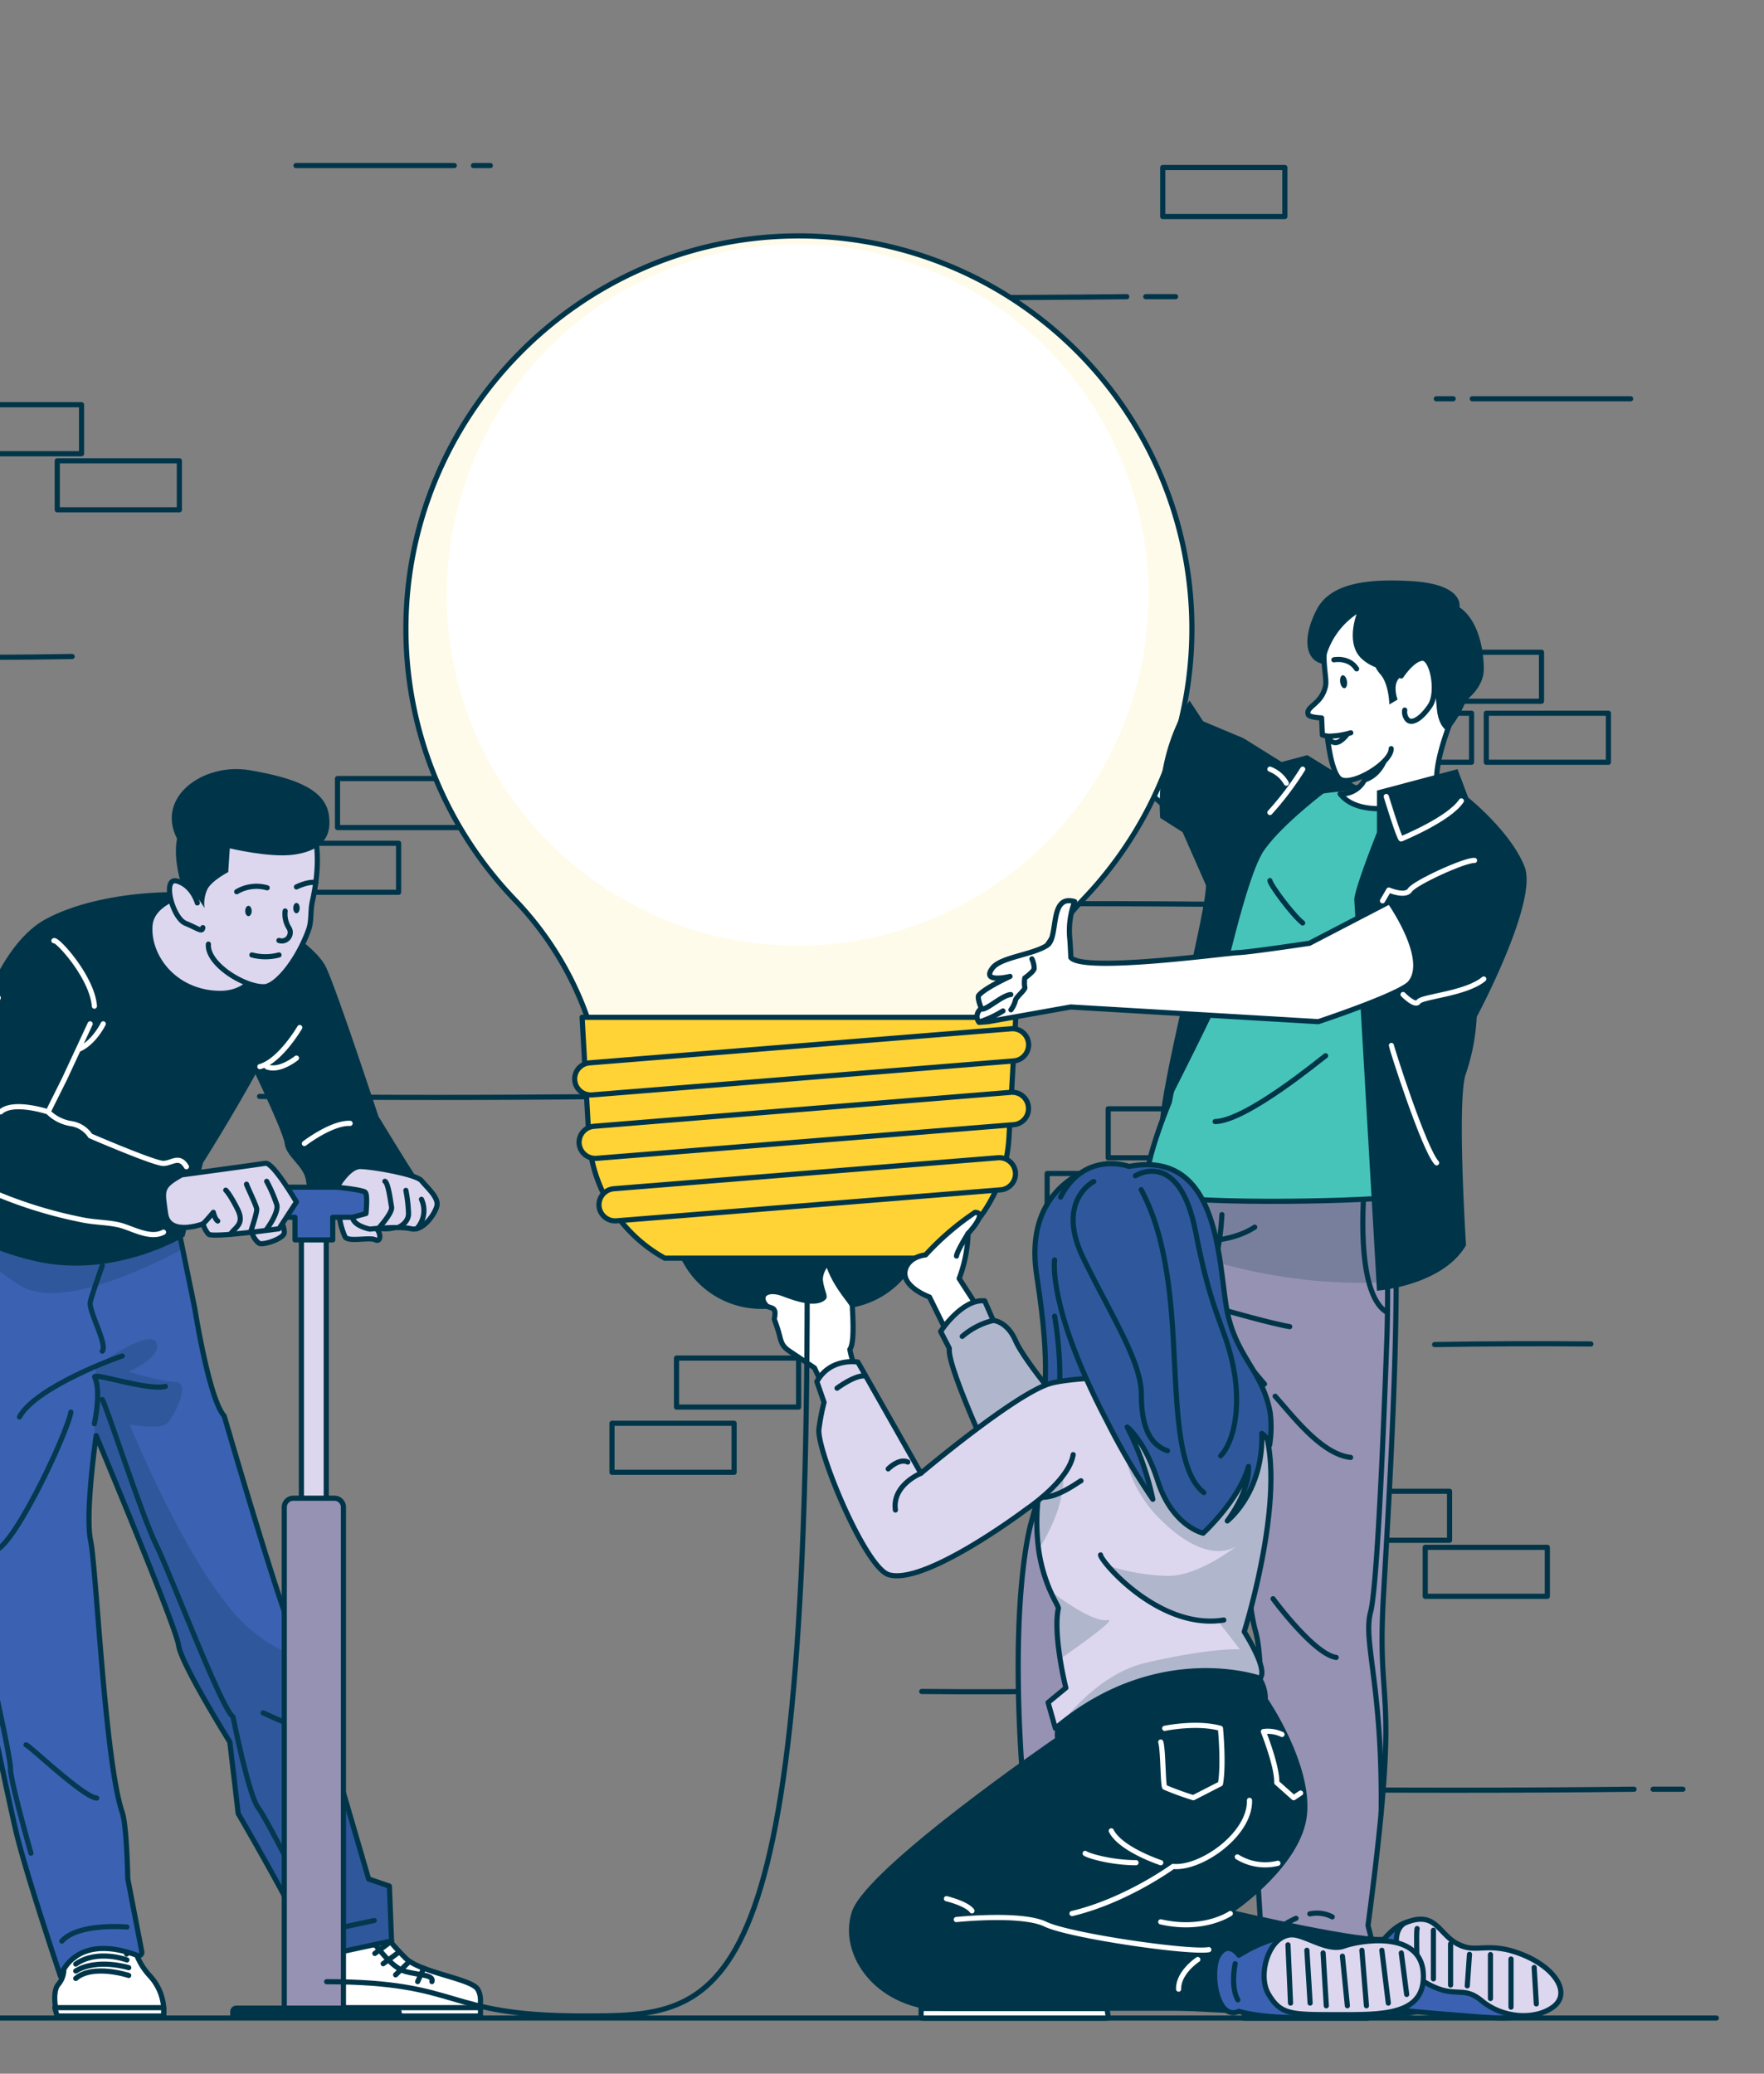 <?xml version="1.0" encoding="UTF-8"?> <svg xmlns="http://www.w3.org/2000/svg" width="171" height="201" fill="none"><rect width="100%" height="100%" fill="#808080" stroke="none"/><g clip-path="url(#clip0)"><path d="M-22.703 195.604h189.085M-3.93 43.981H7.905v-4.75H-3.93v4.75zM5.55 49.413h11.837v-4.75H5.55v4.75zM32.718 80.214h11.837v-4.75H32.718v4.75zM26.804 86.485H38.64v-4.75H26.804v4.75zM-9.85 124.827H1.986v-4.75H-9.85v4.75zM-3.366 130.737H8.47v-4.749H-3.366v4.749zM65.581 136.383h11.837v-4.75H65.581v4.75zM59.325 142.706h11.837v-4.75H59.325v4.75zM-6.106 167.529H5.73v-4.749H-6.106v4.749zM3.413 124.827H15.25v-4.75H3.413v4.75zM59.681 106.274c-11.51.128-23.37.128-34.519 0M64.42 106.274h-2.895M158.404 173.426c-11.51.128-23.37.128-34.519 0M163.142 173.426h-2.894M109.224 28.756c-11.51.128-23.37.128-34.519 0M113.962 28.756h-2.894M6.996 63.633c-5.06.085-10.11.103-15.148.052M104.493 163.898c-5.06.086-10.108.103-15.143.052M5.197 155.305H6.83M-12 155.305H3.343M45.898 16.048h1.632M28.695 16.048h15.343M149.997 149.977H138.16v4.749h11.837v-4.749zM140.518 144.545h-11.836v4.749h11.836v-4.749zM113.347 113.744H101.51v4.75h11.837v-4.75zM119.263 107.473h-11.837v4.75h11.837v-4.75zM155.917 69.132H144.08v4.749h11.837v-4.75zM149.431 63.22h-11.837v4.75h11.837v-4.75zM80.487 57.575H68.65v4.75h11.837v-4.75zM86.741 51.252H74.904v4.75h11.837v-4.75zM124.552 16.238h-11.837v4.75h11.837v-4.75zM142.651 69.132h-11.837v4.749h11.837v-4.75zM86.39 87.684c11.505-.128 23.366-.128 34.52 0M81.65 87.684h2.89M139.07 130.325c5.061-.085 10.11-.104 15.149-.057M140.868 38.653h-1.632M158.07 38.653h-15.347" stroke="#003549" stroke-width=".5" stroke-linecap="round" stroke-linejoin="round"></path><path d="M120.602 73.644l-7.933-6.02s-9.602-18.154-10.148-18.818l-2.874 3.712s5.417 15.808 6.219 18.012c.802 2.204 4.099 4.692 5.693 6.385 1.594 1.692 7.918 6.138 7.918 6.138l1.125-9.41z" fill="#fff" stroke="#003549" stroke-width=".5" stroke-linecap="round" stroke-linejoin="round"></path><path d="M81.1 126.869h-7.31a8.622 8.622 0 01-5.92-2.352 8.61 8.61 0 01-2.686-5.772l-.399-7.015H90.1l-.398 7.015a8.606 8.606 0 01-2.683 5.772 8.622 8.622 0 01-5.919 2.352z" fill="#003549"></path><path d="M115.54 60.931a38.043 38.043 0 00-11.482-27.238 38.122 38.122 0 00-27.53-10.815c-20.6.474-37.228 17.538-37.18 38.143a37.902 37.902 0 0010.49 26.127 31.622 31.622 0 017.998 14.519l.251 1.071h38.718l.147-.63a33.383 33.383 0 018.279-15.168A37.86 37.86 0 00115.54 60.93z" fill="#fff"></path><path opacity=".1" d="M76.528 22.879c-20.6.474-37.228 17.538-37.18 38.143a37.902 37.902 0 0010.49 26.127 31.623 31.623 0 017.998 14.518l.251 1.072h38.718l.147-.631a33.36 33.36 0 018.283-15.168 38.036 38.036 0 00-7.47-58.197 38.117 38.117 0 00-21.237-5.864zm.792 68.777a34.033 34.033 0 01-18.894-5.729 33.988 33.988 0 01-12.525-15.251 33.953 33.953 0 017.376-37.03 34.04 34.04 0 0137.065-7.364 34.005 34.005 0 0115.263 12.515 33.959 33.959 0 01-4.232 42.908 34.01 34.01 0 01-24.053 9.951z" fill="#FFD336"></path><path d="M115.54 60.931a38.043 38.043 0 00-11.482-27.238 38.122 38.122 0 00-27.53-10.815c-20.6.474-37.228 17.538-37.18 38.143a37.902 37.902 0 0010.49 26.127 31.622 31.622 0 017.998 14.519l.251 1.071h38.718l.147-.63a33.383 33.383 0 018.279-15.168A37.86 37.86 0 00115.54 60.93v0z" stroke="#003549" stroke-width=".5" stroke-miterlimit="10"></path><path d="M64.445 121.954H90.45a14.298 14.298 0 007.358-11.703l.66-11.646h-42.04l.655 11.646a14.296 14.296 0 007.363 11.703z" fill="#FFD336" stroke="#003549" stroke-width=".5" stroke-linecap="round" stroke-linejoin="round"></path><path d="M98.27 102.833l-40.872 3.294a1.56 1.56 0 01-1.684-1.422 1.563 1.563 0 011.423-1.683l40.881-3.308a1.562 1.562 0 011.322 2.568 1.555 1.555 0 01-1.07.551zM98.26 109.014l-40.434 3.261a1.57 1.57 0 01-1.684-1.422 1.563 1.563 0 011.423-1.683l40.444-3.294a1.567 1.567 0 011.685 1.422 1.561 1.561 0 01-1.433 1.716zM97.013 115.327l-37.26 3.006a1.572 1.572 0 01-1.684-1.422 1.565 1.565 0 011.422-1.688l37.261-3.005a1.57 1.57 0 011.684 1.422 1.568 1.568 0 01-1.423 1.687z" fill="#FFD336" stroke="#003549" stroke-width=".5" stroke-linecap="round" stroke-linejoin="round"></path><path d="M107.067 187.878s.864 5.271 0 7.731h-17.45s-.735-1.844 0-3.01c.736-1.166 6.268-1.825 7.99-3.399a29.774 29.774 0 003.563-4.266l5.897 2.944z" fill="#003549" stroke="#003549" stroke-width=".5" stroke-miterlimit="10"></path><path d="M89.291 194.675H107.3l.152.929H89.291v-.929z" fill="#fff" stroke="#003549" stroke-width=".5" stroke-linecap="round" stroke-linejoin="round"></path><path d="M102.874 187.233s-1.641.394-1.827.474c-.185.081-1.779 2.517-3.377 2.949-1.6.431-3.198.346-2.951 1.123M99.238 187.233l1.87 1.375M98.371 188.437l1.803 1.323M97.217 189.494l1.565 1.512M95.639 190.267l.678 1.493" stroke="#fff" stroke-width=".5" stroke-linecap="round" stroke-linejoin="round"></path><path d="M107.353 190.248a14.728 14.728 0 00-5.997.744c-3.136 1.1-4.218 2.057-4.137 2.346.08.29.45 1.143.45 1.143h1.571s-.57-1-.474-1.143c.094-.142 5.47-2.232 8.568-1.862l.019-1.228z" fill="#fff"></path><path d="M132.557 195.604s.673-2.564-.114-3.517c-1.423-1.706.171-3.138-1.248-3.73l-.593.687c-.114-.697.218-2.82-2.41-3.1-3.179-.332-3.24 1.976-3.411 2.74l.052-1.067c-1.357 0-.655 1.351-2.709 3.565a5.828 5.828 0 00-1.48 4.422h11.913z" fill="#003549" stroke="#003549" stroke-width=".5" stroke-miterlimit="10"></path><path d="M120.631 194.675h12.193l-.266.929h-11.913l-.014-.929z" fill="#fff" stroke="#003549" stroke-width=".5" stroke-linecap="round" stroke-linejoin="round"></path><path d="M124.529 191.073s4.004-1.323 5.935.331M124.529 190.201s3.521-1.114 5.935.374M124.754 189.338s3.321-1.247 5.726.474" stroke="#fff" stroke-width=".5" stroke-linecap="round" stroke-linejoin="round"></path><path d="M122.124 191.196l.399.389a.325.325 0 01.043.412 4.887 4.887 0 00-.816 2.692h-.584a8.526 8.526 0 01.844-2.682l-.298-.304.412-.507z" fill="#fff"></path><path d="M110.208 163.093s-2.591 4.398-6.97 3.46" stroke="#003549" stroke-width=".5" stroke-linecap="round" stroke-linejoin="round"></path><path d="M112.944 113.024l-1.698 3.588a190.098 190.098 0 00-11.31 31.066c-.105.393-2.325 8.248-.546 27.81l-1.015 3.431 1.11 5.688s-1.67 2.408-1.608 3.2c0 0 4.118.768 5.493 1.502 1.068.574 4.27 3.745 4.27 3.745.911-.19.987-3.868.987-3.868s1.898-32.649 2.453-34.061c.555-1.413 3.89-7.471 9.104-21.354 0 0 .119 19.391 1.513 24.297 1.239 4.366-.227 16.59-.227 16.59l.835 13.594s-2.932 3.043-.555 3.864c0 0 1.589-3.058 6.12-3.75 2.301-.355 5.171 3.731 5.171 3.731 1.006-.323-.427-5.456-.427-5.456 3.207-24.198.84-19.818 1.48-31.649.413-7.584 2.567-40.072.038-42.708l-21.188.74z" fill="#9692B3"></path><path opacity=".2" d="M135.358 124.206c-11.339.891-21.159-2.816-25.415-4.74.807-1.816 1.305-2.844 1.305-2.844l1.698-3.589 21.198-.767c.915.943 1.214 5.782 1.214 11.94zM120.104 133.998c-5.161 13.709-8.473 19.709-9.014 21.108-.313.81-1.072 11.897-1.66 21.206-.683-8.465-1.381-17.4-1.423-19.154-.128-3.489 2.395-8.276 2.775-9.513.38-1.237-.474-2.574-.474-2.574l4.54-5.716c-.152-1.944 2.249-10.428 2.249-10.428 1.409 1.369 2.69 4.242 3.007 5.071z" fill="#003549"></path><path d="M112.944 113.024l-1.698 3.588a190.098 190.098 0 00-11.31 31.066c-.105.393-2.325 8.248-.546 27.81l-1.015 3.431 1.11 5.688s-1.67 2.408-1.608 3.2c0 0 4.118.768 5.493 1.502 1.068.574 4.27 3.745 4.27 3.745.911-.19.987-3.868.987-3.868s1.898-32.649 2.453-34.061c.555-1.413 3.89-7.471 9.104-21.354 0 0 .119 19.391 1.513 24.297 1.239 4.366-.227 16.59-.227 16.59l.835 13.594s-2.932 3.043-.555 3.864c0 0 1.589-3.058 6.12-3.75 2.301-.355 5.171 3.731 5.171 3.731 1.006-.323-.427-5.456-.427-5.456 3.207-24.198.84-19.818 1.48-31.649.413-7.584 2.567-40.072.038-42.708l-21.188.74zM120.194 133.752s-2.591-4.996-4.801-6.39M114.426 125.746s7.87 2.37 10.598 2.844" stroke="#003549" stroke-width=".5" stroke-linecap="round" stroke-linejoin="round"></path><path d="M118.452 117.726c-.341 6.551-2.652 7.665-.417 9.091 0 0-.062 3.062 1.048 5.006M132.245 115.218s-.949 10.063 2.168 11.955" stroke="#003549" stroke-width=".5" stroke-linecap="round" stroke-linejoin="round"></path><path d="M134.411 118.461s.233 6.697 0 12.096c0 0-.773 22.814-1.546 25.681-.774 2.868 1.19 7.186 1.02 19.577M126.973 185.508a3.252 3.252 0 012.173.289M122.314 188.224a11.986 11.986 0 013.321-2.285M123.611 135.335c1.741 1.943 4.493 5.617 7.316 5.93M120.934 132.159a59.1 59.1 0 001.646 1.991M123.41 154.963s3.952 5.376 6.12 5.688M118.762 132.78s-7.036 19.586-9.488 21.52c0 0-.28 14.4-.356 19.434-.076 5.034-1.238 11.717-1.238 11.717M100.168 185.304s2.709.948 4.028 1.531a3.637 3.637 0 011.784 1.896M107.025 147.237c3.796-2.37 8.763-5.328 10.77-9.504M103.73 149.19a53.026 53.026 0 002.116-1.228M115.639 120.366c2.03-.028 4.269-.299 5.992-1.422M112.408 120.177c.584.08 1.167.132 1.756.161" stroke="#003549" stroke-width=".5" stroke-linecap="round" stroke-linejoin="round"></path><path d="M122.93 77.716s11.946-3.39 18.816.284c1.707.91 5.612 3.873 5.474 7.423-.137 3.55-11.443 20.078-11.305 22.278.137 2.199 0 7.887-.835 8.276-.835.388-18.977.915-23.456-.237-1.788-.474 1.727-8.916 1.727-8.916s3.426-18.32 9.579-29.108z" fill="#46C4BA" stroke="#003549" stroke-width=".5" stroke-linecap="round" stroke-linejoin="round"></path><path d="M139.939 77.085s-7.552 3.02-10.029-.137a2.496 2.496 0 002.173-1.038c.39-.6.602-1.3.612-2.015.038-.56-1.072-7.736-.612-8.38 6.96-9.717 8.497 4.55 8.497 4.55s-2.462 6.124-.641 7.02z" fill="#fff" stroke="#003549" stroke-width=".5" stroke-linecap="round" stroke-linejoin="round"></path><path d="M134.649 73.194s-.475 2.242-2.567 2.716c.39-.6.602-1.3.612-2.015.671-.174 1.326-.409 1.955-.701zM141.29 74.554l-7.809 2.071v4.053s-2.267 5.664-2.196 6.584c.071.92 2.196 37.844 2.196 37.844s6.343-.474 8.635-4.408c0 0-.921-14.315 0-16.671a19.897 19.897 0 001.034-5.456s5.973-11.153 4.645-14.556c-1.329-3.403-5.475-6.717-5.475-6.717l-1.03-2.744z" fill="#003549"></path><path d="M134.383 77.204s1.286 4.2 1.447 4.114c.161-.085 4.625-1.896 5.83-3.688" stroke="#fff" stroke-width=".5" stroke-linecap="round" stroke-linejoin="round"></path><path d="M131.707 76.332c-.114-.162-4.972-3.138-4.972-3.138l-2.5.663-3.691-2.303s-3.738 11.376-3.629 14.006c.109 2.631-3.876 17.197-4.46 22.947 0 0 4.744-9.348 5.423-10.978.678-1.63 2.879-12.609 4.701-15.168 1.822-2.56 6.082-5.74 6.082-5.74l3.046-.29z" fill="#003549"></path><path d="M140.85 69.098c.358-.95.501-1.969.417-2.981-.512-7.19-2.211-8.864-5.015-8.395-10.47 1.745-7.367 7.053-7.766 8.817-.398 1.763-1.898 1.896-1.684 2.697.081.317 1.314.35 1.314.35l.076 1.66.474.113s.38 3.792 1.343 4.214c1.219.555 4.863-1.645 4.853-3.01" fill="#fff"></path><path d="M140.85 69.098c.358-.95.501-1.969.417-2.981-.512-7.19-2.211-8.864-5.015-8.395-10.47 1.745-7.367 7.053-7.766 8.817-.398 1.763-1.898 1.896-1.684 2.697.081.317 1.314.35 1.314.35l.076 1.66.474.113s.38 3.792 1.343 4.214c1.219.555 4.863-1.645 4.853-3.01M129.303 63.955s1.47-.298 2.206.877" stroke="#003549" stroke-width=".5" stroke-linecap="round" stroke-linejoin="round"></path><path d="M129.916 66.131c.052.35.246.607.427.578.18-.028.284-.332.232-.678-.052-.346-.246-.606-.427-.578-.18.029-.284.332-.232.678z" fill="#003549"></path><path d="M128.662 71.36a7.905 7.905 0 002.282-.332M130.626 71.132s-.607.843-1.153.843c-.545 0-.578-.421-.578-.421" stroke="#003549" stroke-width=".5" stroke-linecap="round" stroke-linejoin="round"></path><path d="M141.48 58.855s.522-2.232-4.687-2.53c-4.066-.233-7.78.122-9.152 2.753-1.371 2.63-1.228 4.996.731 5.3a7.368 7.368 0 013.136-4.845s-1.139 2.939.574 4.39c.376.323.804.579 1.267.758.125.251.285.484.474.692.826.948.859 2.91.859 2.91l.797-.474s-1.158-3.062 2.206-2.341c1.727.37 1.423 2.455 1.675 3.754.251 1.298.949 1.654.949 1.654a9.68 9.68 0 001.812-2.996s1.717-1.223 1.717-3.02c0-1.796-.484-4.715-2.358-6.005z" fill="#003549"></path><path d="M135.83 65.52s1.091-1.678 2.059-1.716c.968-.038 1.618 3.318.731 4.621-.887 1.304-1.76 1.74-2.164 1.351a1.128 1.128 0 01-.284-.948" fill="#fff"></path><path d="M135.83 65.52s1.091-1.678 2.059-1.716c.968-.038 1.618 3.318.731 4.621-.887 1.304-1.76 1.74-2.164 1.351a1.128 1.128 0 01-.284-.948" stroke="#003549" stroke-width=".5" stroke-linecap="round" stroke-linejoin="round"></path><path d="M123.107 78.754a29.71 29.71 0 003.174-4.2M123.107 74.554c.67.255 1.23.734 1.585 1.356" stroke="#fff" stroke-width=".5" stroke-linecap="round" stroke-linejoin="round"></path><path d="M120.545 71.554l-3.909-1.64-1.324-2.015a18.838 18.838 0 00-2.846 11.376l2.173 1.384 2.965 6.73 2.941-15.835z" fill="#003549"></path><path d="M134.712 87.39s3.928 5.536 1.997 7.878c-.906 1.104-8.91 3.759-8.91 3.759l-24.005-1.422-7.99 1.422-.892.07a.916.916 0 01.219-1.34s-.432-1.044-.252-1.276c.546-.697 3.032-1.839 3.032-1.839s-2.87.716-1.69-.825c.807-1.047 3.872-1.265 5.286-2.19 1.162-.763.147-4.995 2.671-4.237a8.06 8.06 0 00-.475 3.598c.038.308.105 1.825.105 1.825 1.281 1.464 15.015-.432 16.197-.475 1.181-.042 6.936-.91 6.936-.91l7.771-4.038z" fill="#fff" stroke="#003549" stroke-width=".5" stroke-linecap="round" stroke-linejoin="round"></path><path d="M100.031 92.94c.14.297.215.62.218.948-.062.313-.906.906-.906.906-.05.3-.05.605 0 .905.094.218-.907.996-.907 1.275a2.653 2.653 0 01-.436.906M95.115 97.77c.375.285 1.974-1.293 2.87-1.37M97.223 97.989c-.657.411-1.359.747-2.092 1" stroke="#003549" stroke-width=".5" stroke-linecap="round" stroke-linejoin="round"></path><path d="M134.018 87.314l.612-1.043s1.613.688 2.049 0c.437-.687 5.318-2.934 6.258-2.872M136.012 96.396s1.186 1.218 1.499.701c.313-.516 4.554-.739 6.324-2.204M134.881 101.335c0 .19 3.131 10.001 4.379 11.376" stroke="#fff" stroke-width=".5" stroke-linecap="round" stroke-linejoin="round"></path><path d="M128.501 102.335c-.375.251-7.653 6.314-10.708 6.375M123.107 85.356c0 .356 2.154 3.295 3.174 4.105" stroke="#003549" stroke-width=".5" stroke-linecap="round" stroke-linejoin="round"></path><path d="M94.518 117.513c1.267 0-.673 2.047-.673 2.047a13.434 13.434 0 01-.864 4.366l3.928 6.067-3.378 2.683-3.43-6.958s-2.993-1.072-2.272-2.844c.446-1.119 1.898-1.242 1.898-1.242a26.577 26.577 0 014.791-4.119z" fill="#fff" stroke="#003549" stroke-width=".5" stroke-linecap="round" stroke-linejoin="round"></path><path d="M91.182 129.055s2.063-3.176 4.27-2.968l.83 1.896s1.361.071 2.182 2.005c.82 1.934 5.37 7.309 5.37 7.309l-6.59 6.831s-5.502-11.556-5.218-13.433l-.844-1.64z" fill="#DCD7EE"></path><path opacity=".2" d="M91.182 129.055s2.063-3.176 4.27-2.968l.83 1.896s1.361.071 2.182 2.005c.82 1.934 5.37 7.309 5.37 7.309l-6.59 6.831s-5.502-11.556-5.218-13.433l-.844-1.64z" fill="#003549"></path><path d="M91.182 129.055s2.063-3.176 4.27-2.968l.83 1.896s1.361.071 2.182 2.005c.82 1.934 5.37 7.309 5.37 7.309l-6.59 6.831s-5.502-11.556-5.218-13.433l-.844-1.64z" stroke="#003549" stroke-width=".5" stroke-linecap="round" stroke-linejoin="round"></path><path d="M107.35 112.792s-8.335 1.227-6.851 10.845c1.485 9.617.556 10.968.641 14.931.085 3.962 2.695 5.565 2.695 5.565l2.035-6.869s-1.015 1.304-.678-3.759c.336-5.062.422-11.556.422-11.556" fill="#3B62B2"></path><path opacity=".2" d="M107.35 112.792s-8.335 1.227-6.851 10.845c1.485 9.617.556 10.968.641 14.931.085 3.962 2.695 5.565 2.695 5.565l2.035-6.869s-1.015 1.304-.678-3.759c.336-5.062.422-11.556.422-11.556" fill="#003549"></path><path d="M107.35 112.792s-8.335 1.227-6.851 10.845c1.485 9.617.556 10.968.641 14.931.085 3.962 2.695 5.565 2.695 5.565l2.035-6.869s-1.015 1.304-.678-3.759c.336-5.062.422-11.556.422-11.556M102.232 127.576s.949 5.214.257 8.826" stroke="#003549" stroke-width=".5" stroke-linecap="round" stroke-linejoin="round"></path><path d="M83.848 134.506a11.093 11.093 0 01-1.466-3.712c.527-.687.228-3.882.247-4.204.019-.323-1.703-1.934-2.372-4.186a2.31 2.31 0 00-.74 1.55c.042.948.502 1.664.332 1.825-.907.853-3.283-.151-4.005-.407-1.593-.56-2.372.27-1.565 1.156.285.313.897.085.844.853-.052.768-.175.105.233 1.342.408 1.237.26 1.63 1.19 2.251l2.406 1.612 1.93 4.1 2.966-2.18z" fill="#fff" stroke="#003549" stroke-width=".5" stroke-linecap="round" stroke-linejoin="round"></path><path d="M103.452 165.197s3.321-4.906 11.59-5.181c8.27-.275 7.862 4.66 7.862 4.66s4.298 6.299 3.795 11.224c-.503 4.925-6.965 9.314-6.965 9.314s13.199 3.086 14.708 2.446c1.508-.64 4.573 5.911 3.392 7.38-1.182 1.47-38.5-1.043-38.5-1.043s-3.714-4.365-3.88-7.418c-.166-3.052 8.221-14.76 7.994-15.319-.228-.56.004-6.063.004-6.063z" fill="#003549"></path><path d="M117.437 170.762s1.105 9.139-3.596 10.726l-15.49 6.224s21.553 1.863 24.836 1.199c3.283-.663 7.889 5.992 7.889 5.992H91.747c-6.704 0-10.532-5.304-9.18-9.575 1.352-4.271 19.703-16.851 19.703-16.851s-.949-4.612 9.113-8.006c9.081-3.062 6.054 10.291 6.054 10.291z" fill="#003549"></path><path d="M120.615 158.163s2.372 3.673 1.528 4.508c0 0-9.536-3.399-19.3 4.413-.18.142-.356.289-.536.44l-.707-2.502 1.722-1.422s-.313-1.242-.559-2.806c-.247-1.565-.451-3.584-.167-4.892.029-.138-.351-.706-.797-1.725a15.288 15.288 0 01-1.119-4.01 20.918 20.918 0 01.507-7.921 31.717 31.717 0 011.424-4.418c1.385-3.469 8.392-5.1 16.548-2.981a4.329 4.329 0 012.438 1.654c4.113 5.527-.982 21.662-.982 21.662z" fill="#DCD7EE"></path><path opacity=".2" d="M100.674 150.176a20.893 20.893 0 01.508-7.92l1.727-.55s1.124 3.223-2.235 8.47zM102.76 160.803c-.261-1.621-.451-3.583-.166-4.891.028-.138-.351-.707-.797-1.726 0 0 3.98 3.119 5.551 2.844.948-.17-2.055 2.015-4.588 3.773z" fill="#003549"></path><path opacity=".2" d="M120.614 158.163s2.372 3.674 1.527 4.508c0 0-9.536-3.399-19.299 4.413 1.869-2.37 4.744-5.11 8.274-5.925 6.528-1.503 9.075-1.29 9.075-1.29l-2.116-2.739s-7.116 0-10.726-5.399a20.31 20.31 0 005.792 1.014c2.657.057 5.793-2.166 6.747-2.896-.812.531-3.321 1.498-7.496-2.664-5.162-5.157-5.418-14.765 5.683-12.077 1.233.308 2.416.787 3.516 1.422 4.118 5.498-.977 21.633-.977 21.633z" fill="#003549"></path><path d="M120.615 158.163s2.372 3.673 1.528 4.508c0 0-9.536-3.399-19.3 4.413-.18.142-.356.289-.536.44l-.707-2.502 1.722-1.422s-.313-1.242-.559-2.806c-.247-1.565-.451-3.584-.167-4.892.029-.138-.351-.706-.797-1.725a15.288 15.288 0 01-1.119-4.01 20.918 20.918 0 01.507-7.921 31.717 31.717 0 011.424-4.418c1.385-3.469 8.392-5.1 16.548-2.981a4.329 4.329 0 012.438 1.654c4.113 5.527-.982 21.662-.982 21.662z" stroke="#003549" stroke-width=".5" stroke-linecap="round" stroke-linejoin="round"></path><path d="M121.124 174.502c.086 3.289-4.692 6.664-7.41 6.408 0 0-4.54 3.318-9.792 4.565M92.701 186.058s6.315-.673 8.644.45c2.33 1.123 13.92 2.801 15.836 2.47M112.906 167.524s3.093-.649 5.403 0c0 0 .337 3.461 0 5.376l-2.628 1.346a28.116 28.116 0 01-2.775-1.01c-.171-.171-.152-3.711-.385-4.384M126.076 173.8l-.669.446-1.641-1.46c.057-1.574-1.295-4.949-1.295-4.949a3.21 3.21 0 011.803.28M119.945 179.986a5.126 5.126 0 003.933.616M119.263 185.475s-2.567 1.763-6.742.806M112.523 180.545s-3.895-1.28-4.796-3.086M105.193 179.645c.285.227 2.534.9 4.93.9M91.748 184.034s1.964.474 2.472 1.18M116.112 189.935s-1.897 1.237-1.859 2.868" stroke="#fff" stroke-width=".5" stroke-linecap="round" stroke-linejoin="round"></path><path d="M131.205 190.001c.104-2.716 2.614-1.587 2.614-1.587s1.836-2.697 3.615-2.067c1.779.63 2.239 1.564 5.067 2.56 2.827.995 6.67.213 7.714 2.9 1.043 2.688-.29 4.195-6.671 3.702-6.381-.493-8.065-.696-8.065-.696s-4.488.649-4.274-4.812z" fill="#3B62B2" stroke="#003549" stroke-width=".5" stroke-linecap="round" stroke-linejoin="round"></path><path d="M133.686 189.428a3.536 3.536 0 001.281 3.057" stroke="#003549" stroke-width=".5" stroke-linecap="round" stroke-linejoin="round"></path><path d="M136.286 186.347c-1.357.54-1.528 3.655 1.613 5.641 3.141 1.986 3.767.289 5.75 1.952 1.983 1.664 5.095 1.896 6.889.607 1.793-1.289.327-3.792-3.018-5.119-3.344-1.327-4.417 0-6.257-1.014-1.841-1.015-2.088-3.219-4.977-2.067z" fill="#DCD7EE" stroke="#003549" stroke-width=".5" stroke-linecap="round" stroke-linejoin="round"></path><path d="M137.373 186.93c-.105.341 0 3.479 0 3.479M138.953 187.096v4.711M140.617 188.414v3.991M142.45 189.428l-.214 3.057M144.484 189.452v4.261M146.477 189.883v4.664M148.721 190.703l.208 3.531" stroke="#003549" stroke-width=".5" stroke-linecap="round" stroke-linejoin="round"></path><path d="M125.061 187.546a14.508 14.508 0 00-4.962 1.972s-1.001-1.474-1.94-.038c-.94 1.436-.257 6.48 1.94 5.47 0 0 3.136 1.033 9.465.403 6.328-.631.313-4.11.313-4.11l-4.816-3.697z" fill="#3B62B2" stroke="#003549" stroke-width=".5" stroke-linecap="round" stroke-linejoin="round"></path><path d="M125.641 187.579c-2.462-.502-3.847 3.693-2.685 5.688 1.163 1.996 2.145 2.01 6.528 2.01 4.384 0 8.758.156 8.488-4.043-.271-4.2-6.263-3.133-7.691-2.602-1.428.53-3.325-.783-4.64-1.053z" fill="#DCD7EE" stroke="#003549" stroke-width=".5" stroke-linecap="round" stroke-linejoin="round"></path><path d="M124.855 188.508l.247 5.646M126.688 189.035l.313 5.119M128.258 189.295l.313 5.12M130.133 189.608l.479 4.806M132.02 189.035l.441 5.379M133.955 189.035l.626 5.119M135.84 189.295l.522 4.02M119.733 190.338s-.475 2.233.261 3.503" stroke="#003549" stroke-width=".5" stroke-linecap="round" stroke-linejoin="round"></path><path d="M106.778 133.486c-.475.09-3.743.199-5.119.659-3.497 1.157-12.387 8.655-12.387 8.655l-6.11-10.778s-2.662-.474-3.977 1.896l.698 2.005a21.017 21.017 0 00-.503 2.635c-.161 2.162 4.512 13.414 6.784 14.078 3.558 1.038 13.346-6.356 13.346-6.356s4.104-2.735 4.521-5.285" fill="#DCD7EE"></path><path d="M106.778 133.486c-.475.09-3.743.199-5.119.659-3.497 1.157-12.387 8.655-12.387 8.655l-6.11-10.778s-2.662-.474-3.977 1.896l.698 2.005a21.017 21.017 0 00-.503 2.635c-.161 2.162 4.512 13.414 6.784 14.078 3.558 1.038 13.346-6.356 13.346-6.356s4.104-2.735 4.521-5.285" stroke="#003549" stroke-width=".5" stroke-linecap="round" stroke-linejoin="round"></path><path d="M102.811 116.029c2.348-4.555 6.642-2.967 6.642-2.967 8.359-1.588 8.615 8.138 9.374 13.272.759 5.133 3.525 6.309 4.308 10.613a11.437 11.437 0 01-.057 3.114 1.895 1.895 0 00-.759-1.128c.161 5.564-3.136 8.323-3.345 8.484 2.335-3.204 2.05-5.28 2.05-5.28-.901 3.261-4.393 6.47-4.393 6.47s-2.98-.673-4.379-5.01c-1.238-3.859-2.885-5.214-2.984-5.276a28.374 28.374 0 012.486 7.001 65.682 65.682 0 01-4.417-7.513c-5.812-11.077-5.105-15.689-5.105-15.689" fill="#3B62B2"></path><path opacity=".2" d="M102.811 116.029c2.348-4.555 6.642-2.967 6.642-2.967 8.359-1.588 8.615 8.138 9.374 13.272.759 5.133 3.525 6.309 4.308 10.613a11.437 11.437 0 01-.057 3.114 1.895 1.895 0 00-.759-1.128c.161 5.564-3.136 8.323-3.345 8.484 2.335-3.204 2.05-5.28 2.05-5.28-.901 3.261-4.393 6.47-4.393 6.47s-2.98-.673-4.379-5.01c-1.238-3.859-2.885-5.214-2.984-5.276a28.374 28.374 0 012.486 7.001 65.682 65.682 0 01-4.417-7.513c-5.812-11.077-5.105-15.689-5.105-15.689" fill="#003549"></path><path d="M102.811 116.029c2.348-4.555 6.642-2.967 6.642-2.967 8.359-1.588 8.615 8.138 9.374 13.272.759 5.133 3.525 6.309 4.308 10.613a11.437 11.437 0 01-.057 3.114 1.895 1.895 0 00-.759-1.128c.161 5.564-3.136 8.323-3.345 8.484 2.335-3.204 2.05-5.28 2.05-5.28-.901 3.261-4.393 6.47-4.393 6.47s-2.98-.673-4.379-5.01c-1.238-3.859-2.885-5.214-2.984-5.276a28.374 28.374 0 012.486 7.001 65.682 65.682 0 01-4.417-7.513c-5.812-11.077-5.105-15.689-5.105-15.689" stroke="#003549" stroke-width=".5" stroke-linecap="round" stroke-linejoin="round"></path><path d="M110.059 113.967s4.269-2.759 5.854 5.48c1.585 8.238 2.87 9.081 3.658 13.129.787 4.048-.052 7.314-1.239 8.532" stroke="#003549" stroke-width=".5" stroke-linecap="round" stroke-linejoin="round"></path><path d="M110.623 115.313c1.466 2.759 2.59 6.47 3.041 13.329.451 6.859.299 13.94 3.036 16.026M106.026 114.526s-3.715 1.858-1.011 7.423c2.705 5.565 5.627 10.011 5.627 13.215 0 3.205.873 4.887 2.533 5.456M93.845 119.56s-1.063 1.688-1.124 2.185M89.27 142.801s-2.817 1.137-2.471 3.559M86.102 142.374s1.043-1.067 1.897-.664M81.144 134.553s1.751-1.308 2.705-1.18M96.282 127.988a7.154 7.154 0 00-3.003 1.545M104.789 143.531c-.09 0-2.263 1.673-3.758 1.587M106.688 150.716c0 .598 5.693 7.319 11.945 6.309" stroke="#003549" stroke-width=".5" stroke-linecap="round" stroke-linejoin="round"></path><path d="M25.601 88.812s4.934 2.64 6.025 4.982c1.091 2.341 5.062 14.419 5.062 14.419s3.013 4.953 3.715 5.958.399 5.214-3.079 5.185c-3.477-.028-7.496-3.341-7.647-4.839-.152-1.498-1.94-2.37-2.078-3.664-.138-1.294-4.318-9.836-4.318-9.836l2.32-12.205z" fill="#003549"></path><path d="M31.169 188.703s-.745 4.569 0 6.702h15.125s.64-1.602 0-2.607c-.641-1.005-5.433-1.583-6.922-2.948a25.75 25.75 0 01-3.089-3.702l-5.114 2.555z" fill="#fff" stroke="#003549" stroke-width=".5" stroke-linecap="round" stroke-linejoin="round"></path><path d="M46.577 194.599H30.974l-.138.806h15.741v-.806z" fill="#fff" stroke="#003549" stroke-width=".5" stroke-linecap="round" stroke-linejoin="round"></path><path d="M34.805 188.148s1.423.341 1.58.398c.156.057 1.546 2.181 2.931 2.55 1.386.37 2.766.304 2.553.977M37.956 188.148l-1.622 1.195M38.705 189.196l-1.56 1.142M39.702 190.111l-1.352 1.308M41.075 190.774l-.589 1.299" stroke="#003549" stroke-width=".5" stroke-linecap="round" stroke-linejoin="round"></path><path d="M5.539 195.405s-.584-2.223.1-3.048c1.223-1.479-.152-2.72 1.076-3.232l.518.597c.1-.607-.19-2.451 2.092-2.688 2.751-.289 2.804 1.711 2.95 2.37l-.042-.919c1.172 0 .564 1.17 2.344 3.085a5.06 5.06 0 011.285 3.835H5.54z" fill="#fff" stroke="#003549" stroke-width=".5" stroke-linecap="round" stroke-linejoin="round"></path><path d="M-4.438 110.839c-1.267.725-4.55 7.716-2.633 21.581 1.916 13.864 7.643 40.906 8.606 45.03.963 4.124 4.326 14.101 4.326 14.101s1.286-4.322 7.468-2.009a.318.318 0 00.417-.361l-1.357-7.057s-.094-5.162-.54-6.456c-1.675-4.873-2.51-23.7-3.065-26.331-.555-2.631.536-10.186.536-10.186s7.738 18.486 7.99 20.315c.25 1.83 4.966 9.376 4.966 9.376l.817 6.944s6.276 10.751 7.381 13.96l7.482-1.617-.209-5.313-2.016-.692-3.52-12.083a106.75 106.75 0 00-4.094-12.324c-1.666-4.204-6.386-20.476-6.386-20.476-1.466-1.593-2.847-10.4-2.847-10.4l-2.267-11.106-21.055-4.896z" fill="#3B62B2"></path><path opacity=".2" d="M17.703 121.077c-3.795 2.024-12.079 5.916-15.836 3.489-3.155-2.038-6.723-5.314-8.9-7.428.73-3.844 1.935-5.915 2.595-6.299l21.055 4.91 1.086 5.328zM37.957 188.148l-7.481 1.626c-1.106-3.209-7.382-13.959-7.382-13.959l-.816-6.944s-4.716-7.57-4.967-9.386c-.252-1.815-7.99-20.315-7.99-20.315s-.185 1.294-.37 3.005c.057-.887.475-6.845.233-8.679l.19-1.109s5.095-3.678 5.778-2.275c.683 1.403-2.671 2.844-2.671 2.844s3.098.948 4.602.995c1.504.047-.342 3.73-1.049 4.147-.707.418-3.44 0-3.44 0S18.46 152.57 23.9 157.604a14.286 14.286 0 005.356 3.114c1.998 5.465 2.956 9.342 2.956 9.342l3.52 12.083 2.017.692.208 5.313z" fill="#003549"></path><path d="M-4.438 110.839c-1.267.725-4.55 7.716-2.633 21.581 1.916 13.864 7.643 40.906 8.606 45.03.963 4.124 4.326 14.101 4.326 14.101s1.286-4.322 7.468-2.009a.318.318 0 00.417-.361l-1.357-7.057s-.094-5.162-.54-6.456c-1.675-4.873-2.51-23.7-3.065-26.331-.555-2.631.536-10.186.536-10.186s7.738 18.486 7.99 20.315c.25 1.83 4.966 9.376 4.966 9.376l.817 6.944s6.276 10.751 7.381 13.96l7.482-1.617-.209-5.313-2.016-.692-3.52-12.083a106.75 106.75 0 00-4.094-12.324c-1.666-4.204-6.386-20.476-6.386-20.476-1.466-1.593-2.847-10.4-2.847-10.4l-2.267-11.106-21.055-4.896z" stroke="#003549" stroke-width=".5" stroke-linecap="round" stroke-linejoin="round"></path><path d="M26.322 101.193c-2.586 5.119-6.642 11.518-6.642 11.518l-1.789 7.134s-6.718 4.143-14.422 2.408c-9.014-2.039-10.494-6.636-10.494-6.636l2.429-8.035c1.171-5.365 3.72-15.608 9.014-18.486 5.294-2.877 14.37-3.142 18.028-1.971 3.259 1.047 5.062 1.839 5.954 2.806 0 0 1.319 4.522 1.03 6.024-.29 1.503-3.108 5.238-3.108 5.238z" fill="#003549"></path><path d="M15.87 194.599H5.305l.232.806h10.324l.01-.806z" fill="#fff" stroke="#003549" stroke-width=".5" stroke-linecap="round" stroke-linejoin="round"></path><path d="M12.48 191.476s-3.463-1.143-5.138.289M12.48 190.722s-3.046-.948-5.138.322M12.304 189.973s-2.846-1.081-4.962.398" stroke="#003549" stroke-width=".5" stroke-linecap="round" stroke-linejoin="round"></path><g opacity=".96" stroke="#003549" stroke-width=".5" stroke-linecap="round" stroke-linejoin="round"><path opacity=".96" d="M11.85 131.434c-.413.095-8.388 3-9.963 5.906M9.912 135.653c.399.564 3.795 11.158 5.219 14.063 1.423 2.906 6.333 15.941 7.458 16.69 0 0 1.504 7.584 2.438 8.811.935 1.228 5.793 10.931 5.793 10.931M36.28 186.148l-5.887 1.261M12.304 186.778s-4.716-.422-6.31 1.37M6.87 136.871c-.393 2.251-6.305 14.722-7.714 13.315"></path><path opacity=".96" d="M9.146 137.999s.693-3.095.034-4.503c-.247-.536 5.071 1.313 6.85.891M9.912 122.675s-.949 2.663-1.158 3.507c-.208.844 1.694 4.129 1.158 4.783M-5.815 117.987a34.276 34.276 0 00-.299 13.447c1.315 7.409 3.473 22.501 4.318 26.345.844 3.844 2.818 12.471 2.818 13.689S3 179.626 3 179.626M2.521 169.127c.28 0 5.537 5.062 6.851 5.157M25.512 166.031c.284.095 4.692 2.252 4.881 1.593"></path></g><path d="M20.084 86.234s-5.36.535-5.55 3.512c-.19 2.977 2.315 6.347 6.509 6.536 4.194.19 4.706-3.92 4.853-6.162.147-2.242-2.894-4.062-5.812-3.886z" fill="#DCD7EE" stroke="#003549" stroke-width=".5" stroke-linecap="round" stroke-linejoin="round"></path><path d="M18.371 88.044c-.865-2.421-1-5.043-.389-7.541.745-3.124 4.47-7.418 10.115-3.513 2.913 2.015 3.088 6.38 2.182 10.381-.213.948-.052 1.896-.37 2.763-1.115 3.081-3.16 5.451-4.27 5.504-1.864.09-5.588-2.162-5.437-4.124" fill="#DCD7EE"></path><path d="M18.371 88.044c-.865-2.421-1-5.043-.389-7.541.745-3.124 4.47-7.418 10.115-3.513 2.913 2.015 3.088 6.38 2.182 10.381-.213.948-.052 1.896-.37 2.763-1.115 3.081-3.16 5.451-4.27 5.504-1.864.09-5.588-2.162-5.437-4.124M25.896 86.053a3.751 3.751 0 00-2.95.38M28.738 85.968s1.139-.569 1.898-.422" stroke="#003549" stroke-width=".5" stroke-linecap="round" stroke-linejoin="round"></path><path d="M24.085 88.802c.172 0 .313-.225.313-.502s-.14-.502-.313-.502-.314.225-.314.502c0 .278.14.502.314.502zM28.739 88.523c.173 0 .313-.225.313-.503 0-.277-.14-.502-.313-.502s-.313.225-.313.502c0 .278.14.503.313.503zM22.276 82.228l-.152 2.304s-1.632.839-2.04 1.701a3.405 3.405 0 00-.26 1.787s-.992-1.73-1.524-1.587c-.194.047-.194.772-.194.772s-2.22-4.977-.214-7.608c2.007-2.63 4.384 2.631 4.384 2.631z" fill="#003549"></path><path d="M19.125 87.518s-.445-1.668-1.95-2.114c-1.503-.446-.474 3.56.807 4.09 1.281.531 1.604.892 1.68.418" fill="#DCD7EE"></path><path d="M19.125 87.518s-.445-1.668-1.95-2.114c-1.503-.446-.474 3.56.807 4.09 1.281.531 1.604.892 1.68.418M27.642 88.3a2.51 2.51 0 00.346 1.607.825.825 0 01-.949 1.251M27.048 92.561c-.86.23-1.767.23-2.628 0" stroke="#003549" stroke-width=".5" stroke-linecap="round" stroke-linejoin="round"></path><path d="M22.276 82.228s3.834.924 6.168.616c2.334-.308 3.795-1.379 3.44-3.83-.356-2.45-3.127-3.583-7.677-4.36-4.474-.764-9.16 2.583-7.03 6.669 2.13 4.086 5.1.905 5.1.905z" fill="#003549"></path><path d="M27.357 118.627c.129.254.197.535.2.82.047.587-2.065 1.289-2.44 1.057-.374-.233-1.261-1.422-.232-2.11 1.03-.687 2.472.233 2.472.233zM32.906 117.987a7.21 7.21 0 00.541 1.896c.327.54 2.372 0 2.932.289s.607-.702 0-1.2c-.607-.497-1.385-1.602-3.473-.985zM31.627 117.693h-2.41v38.038h2.41v-38.038z" fill="#DCD7EE" stroke="#003549" stroke-width=".5" stroke-linecap="round" stroke-linejoin="round"></path><path d="M28.425 145.218h3.994a.875.875 0 01.873.872v49.296h-5.735V146.09a.873.873 0 01.868-.872z" fill="#9692B3" stroke="#003549" stroke-width=".5" stroke-linecap="round" stroke-linejoin="round"></path><path d="M37.4 115.072H23.443a1.093 1.093 0 00-1.091 1.09v.735a1.09 1.09 0 001.091 1.09h5.152v2.194h3.658v-2.194H37.4a1.088 1.088 0 001.091-1.09v-.735a1.089 1.089 0 00-1.09-1.09z" fill="#3B62B2" stroke="#003549" stroke-width=".5" stroke-linecap="round" stroke-linejoin="round"></path><path d="M17.606 113.877s7.397-1 8.127-1.123c.73-.124 3.003 3.749 3.003 3.749l-1.689 2.598s-6.452.9-6.836.526c-.25-.29-.43-.632-.531-1 0 0-3.321 1.251-3.63-1.001-.308-2.251-.545-2.583 1.556-3.749zM32.658 115.072s1.13-2.005 2.254-2.005 5.441.749 5.944 1.374c.503.626 1.69 1.626 1.5 2.437-.19.81-1.376 2.507-2.5 2.223-1.125-.285-4.005.033-4.005.033s-1.566-.289-1.689-1.147l1.314-.36s.185-1.811-.066-2.062c-.252-.252-2.752-.493-2.752-.493z" fill="#DCD7EE" stroke="#003549" stroke-width=".5" stroke-linecap="round" stroke-linejoin="round"></path><path d="M36.691 119.058s1.371-1.493 1.267-2.057c-.104-.564-.308-2.313-.645-2.498M38.588 118.982s1.015-.417 1.015-1.356a14.529 14.529 0 00-.256-2.246M40.404 119.091a2.588 2.588 0 00.451-2.844M25.85 119.148s1.176-1.578.986-2.37c-.26-.786-.59-1.548-.986-2.275M24.278 119.447s.655-1.896.607-2.266c-.047-.37-.949-2.209-.987-2.399M22.352 119.622c.423-.687 1.424-.948.655-2.46-.768-1.512-1.124-1.801-1.124-1.801M19.682 118.627c.341-.328 1-1.119 1-1.119s.138.649.423.839" stroke="#003549" stroke-width=".5" stroke-linecap="round" stroke-linejoin="round"></path><path d="M22.907 194.395h15.276a.774.774 0 01.773.773v.431H22.318v-.611a.59.59 0 01.589-.593z" fill="#003549"></path><path d="M-.173 96.713c-1.897 4.698-4.103 10.192-4.421 15.301-.119 1.896 1.708 2.565 3.25 3.261a43.176 43.176 0 009.46 2.991c1.143.223 2.372.214 3.463.474 1.238.308 2.98 1.394 4.27.692" stroke="#fff" stroke-width=".5" stroke-linecap="round" stroke-linejoin="round"></path><path d="M8.737 99.24l-2.48 5.332-1.595 3.2c.594.6 1.363.996 2.197 1.133a2.708 2.708 0 011.897 1.194s6.248 2.697 7.093 2.669c.844-.028 1.528-.839 2.22.318M4.662 107.772s-3.378-1.128-4.598 0M5.227 91.182c.28-.223 3.714 3.526 3.923 6.342M10.007 99.24s-.92 1.896-2.429 2.488M29.055 99.596s-1.898 3.251-3.862 3.791M29.506 110.839s2.652-2.038 4.431-1.953M28.737 102.558s-1.646 1.346-2.87.844" stroke="#fff" stroke-width=".5" stroke-linecap="round" stroke-linejoin="round"></path><path d="M31.664 192.082c13.327 0 11.173 3.318 24.76 3.318 13.588 0 21.824.199 21.824-70.9" stroke="#003549" stroke-width=".5" stroke-linecap="round" stroke-linejoin="round"></path></g><defs><clipPath id="clip0"><path fill="#fff" d="M0 0h171v201H0z"></path></clipPath></defs></svg> 